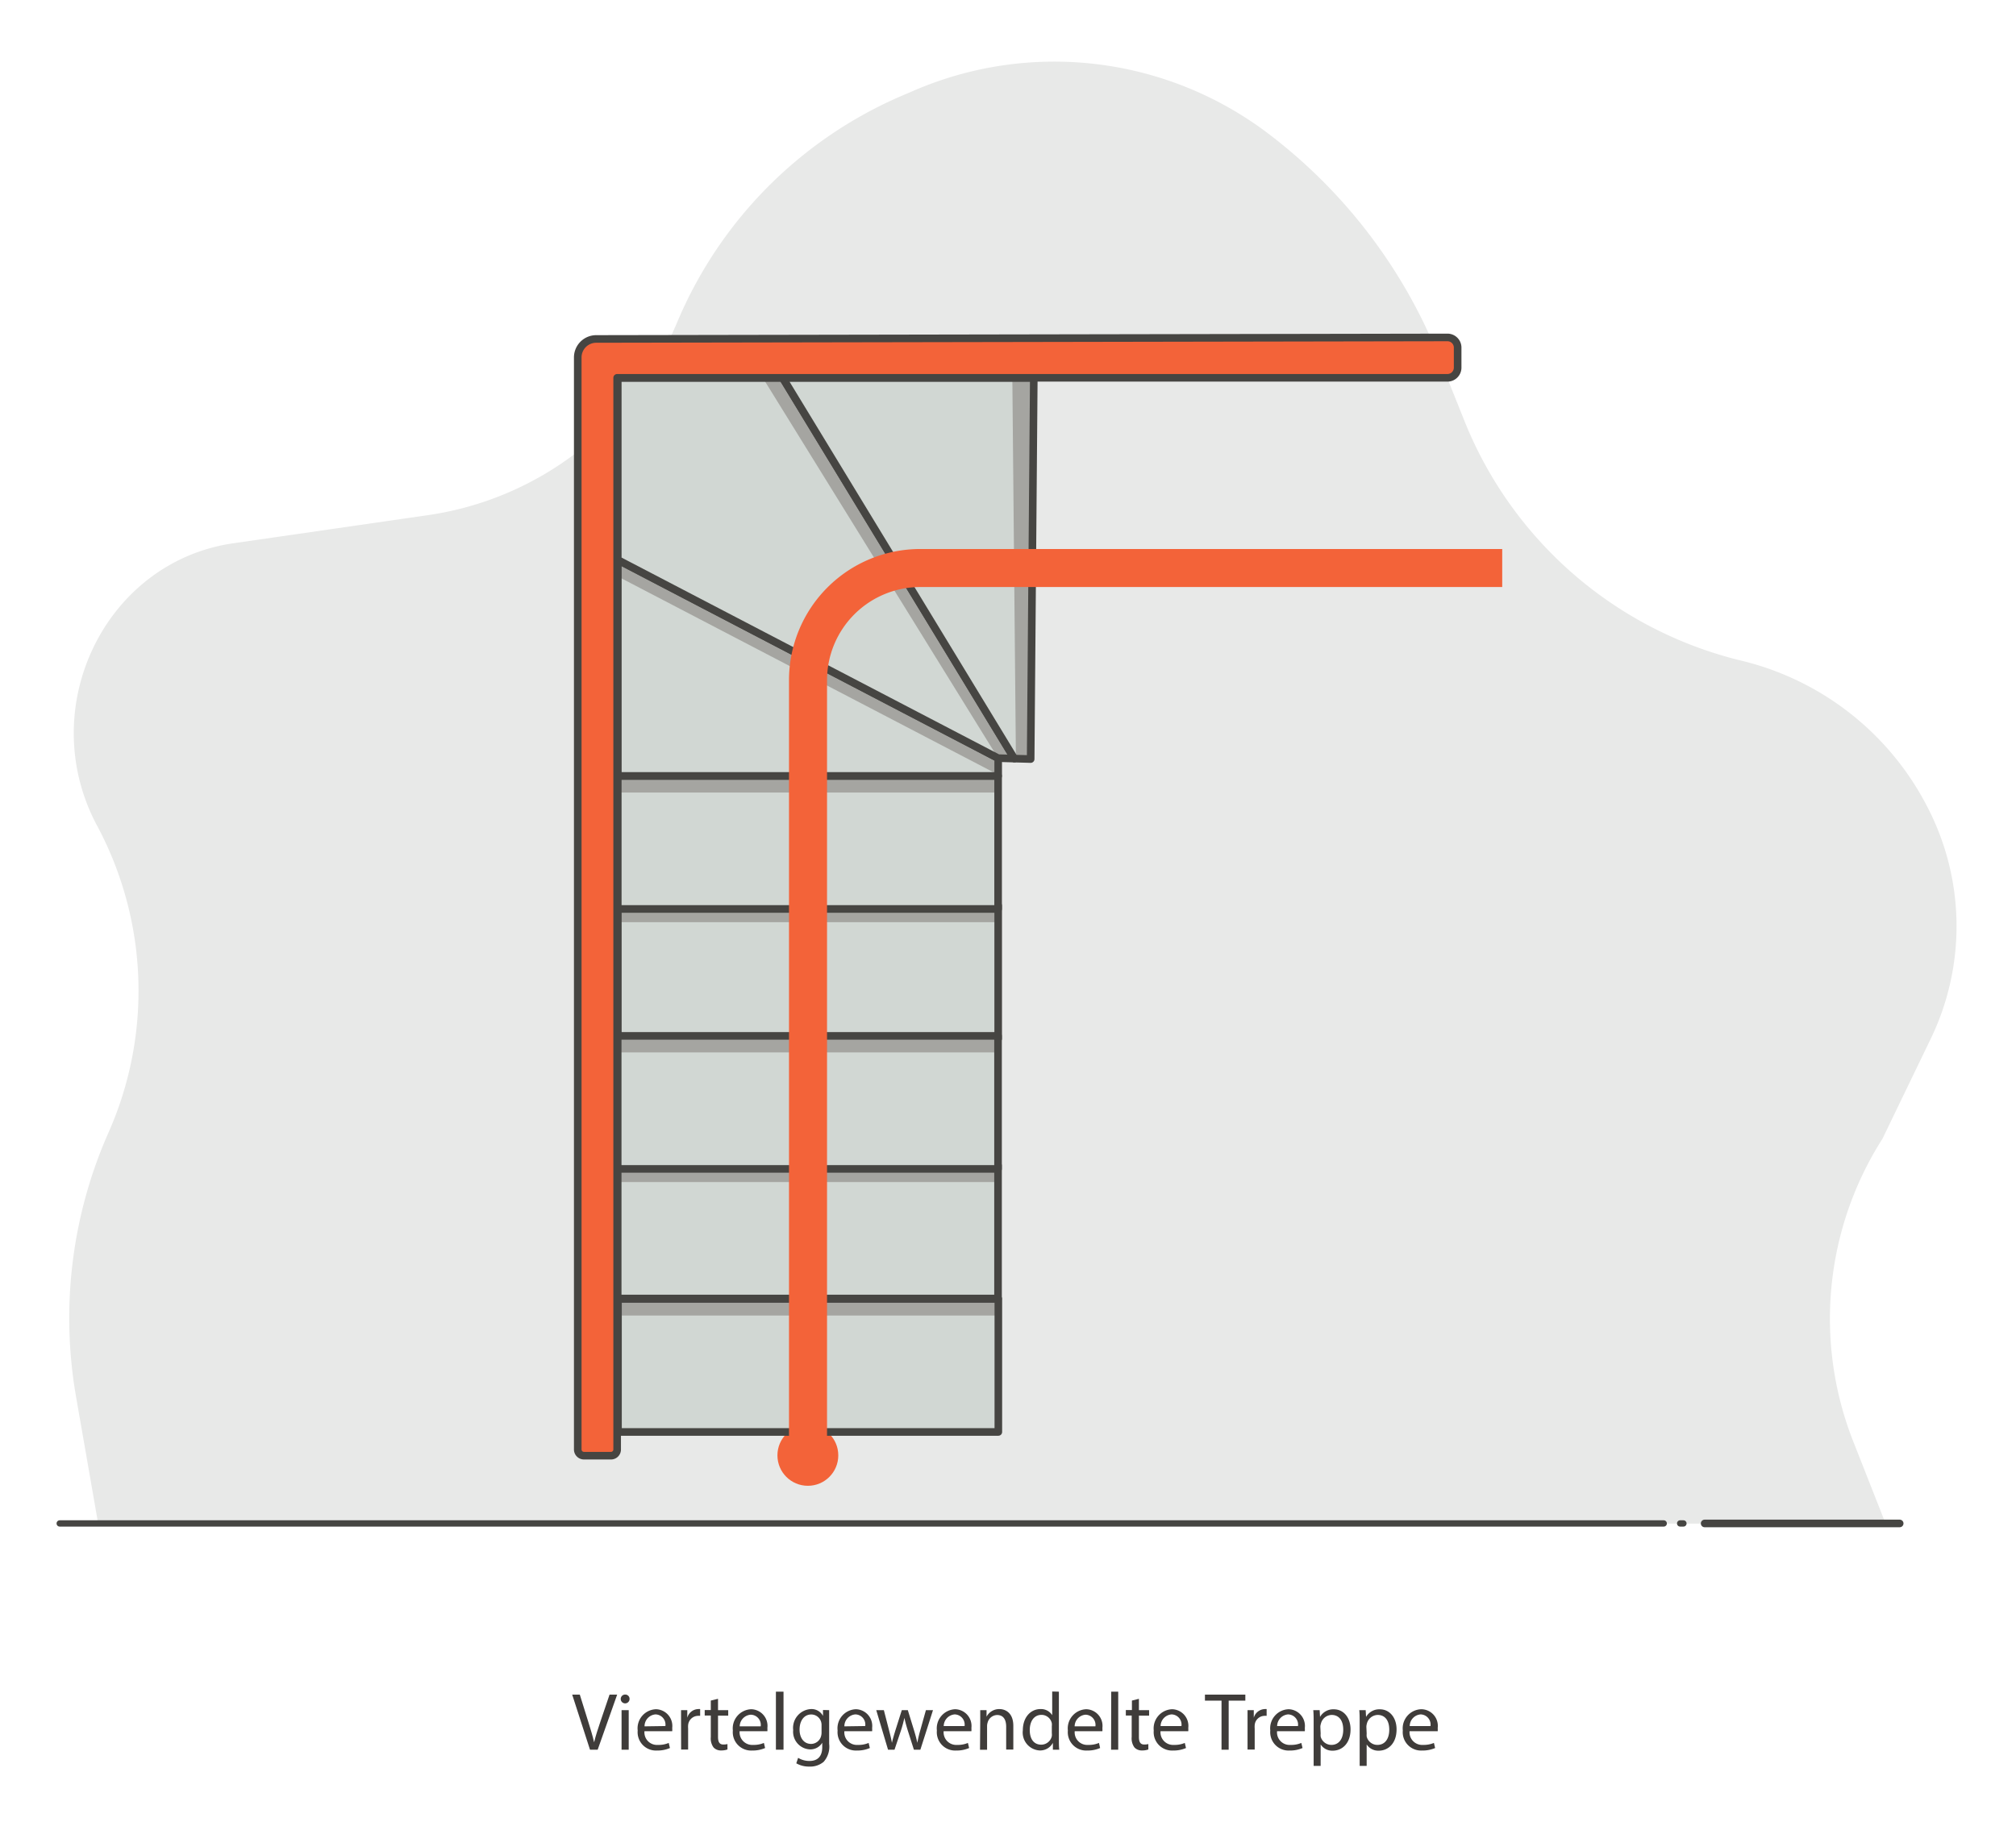 <svg id="Layer_1" data-name="Layer 1" xmlns="http://www.w3.org/2000/svg" viewBox="0 0 265.02 239.62"><defs><style>.cls-1{fill:#d1d7d3;}.cls-2{fill:#a5a5a1;}.cls-3,.cls-6,.cls-9{fill:none;}.cls-10,.cls-3,.cls-6{stroke:#464542;stroke-linecap:round;stroke-linejoin:round;}.cls-10,.cls-4{fill:#f36339;}.cls-5{fill:#e8e9e8;}.cls-6{stroke-width:0.83px;}.cls-7{isolation:isolate;}.cls-8{fill:#3f3c3a;}.cls-9{stroke:#f36339;stroke-miterlimit:10;stroke-width:5px;}</style></defs><rect class="cls-1" x="135.43" y="49.81" width="17.49" height="50"/><rect class="cls-2" x="150.74" y="49.81" width="2.23" height="50"/><rect class="cls-3" x="135.43" y="49.81" width="17.49" height="50"/><rect class="cls-1" x="152.92" y="49.81" width="17.49" height="50"/><rect class="cls-2" x="168.23" y="49.81" width="2.23" height="50"/><rect class="cls-3" x="152.92" y="49.81" width="17.49" height="50"/><rect class="cls-1" x="170.4" y="49.81" width="17.49" height="50"/><rect class="cls-2" x="185.72" y="49.81" width="2.23" height="50"/><rect class="cls-3" x="170.4" y="49.81" width="17.49" height="50"/><path class="cls-4" d="M202.52,75.08v.08a2.53,2.53,0,0,1-.84,1.8l-6.6,5.83A2.5,2.5,0,1,1,191.77,79l4.6-4.07-4.72-4.72a2.5,2.5,0,0,1,3.54-3.54l6.6,6.6A2.53,2.53,0,0,1,202.52,75.08Z"/><path class="cls-5" d="M12.9,200.32,10,183.67a60.23,60.23,0,0,1,4.26-34.74h0a46,46,0,0,0-1.48-40.33h0c-8.3-15.45,1-34.72,17.87-37.16L56.52,67.7A42.08,42.08,0,0,0,89,42.42l.13-.3a56,56,0,0,1,29.34-29.49l1.94-.83a46.55,46.55,0,0,1,46.62,6h0a69.26,69.26,0,0,1,22.2,29.35l3.13,7.81a52.52,52.52,0,0,0,36.55,31.91h0a37.32,37.32,0,0,1,24.54,19.39h0a34,34,0,0,1,.39,30.27l-6.37,13.2h0a44,44,0,0,0-3.86,39.77l4.27,10.84H12.9Z"/><line class="cls-6" x1="218.71" y1="200.32" x2="7.85" y2="200.32"/><line class="cls-6" x1="221.3" y1="200.32" x2="220.87" y2="200.32"/><line class="cls-3" x1="249.73" y1="200.32" x2="224.09" y2="200.32"/><g class="cls-7"><path class="cls-8" d="M77.56,230.07l-2.34-7.24h1l1.11,3.56c.31,1,.58,1.86.77,2.71h0c.2-.84.5-1.75.82-2.7l1.21-3.57h1l-2.56,7.24Z"/><path class="cls-8" d="M82.76,223.41a.58.58,0,1,1-.58-.59A.56.56,0,0,1,82.76,223.41Zm-1.05,6.66v-5.2h.94v5.2Z"/><path class="cls-8" d="M84.72,227.64a1.65,1.65,0,0,0,1.77,1.8,3.35,3.35,0,0,0,1.42-.26l.16.67a4.1,4.1,0,0,1-1.71.33,2.41,2.41,0,0,1-2.53-2.63,2.51,2.51,0,0,1,2.41-2.8,2.2,2.2,0,0,1,2.13,2.45,3.94,3.94,0,0,1,0,.44Zm2.75-.68a1.34,1.34,0,0,0-1.3-1.53A1.56,1.56,0,0,0,84.73,227Z"/><path class="cls-8" d="M89.53,226.49c0-.61,0-1.14,0-1.62h.82l0,1h0a1.54,1.54,0,0,1,1.42-1.14,1.12,1.12,0,0,1,.27,0v.89a1.51,1.51,0,0,0-.32,0,1.33,1.33,0,0,0-1.26,1.22,2.76,2.76,0,0,0,0,.44v2.77h-.92Z"/><path class="cls-8" d="M94.39,223.38v1.49h1.34v.72H94.39v2.8c0,.65.18,1,.7,1a2.23,2.23,0,0,0,.54-.06l0,.71a2.39,2.39,0,0,1-.83.13,1.3,1.3,0,0,1-1-.4,2,2,0,0,1-.36-1.36v-2.83h-.8v-.72h.8v-1.25Z"/><path class="cls-8" d="M97.23,227.64a1.66,1.66,0,0,0,1.77,1.8,3.35,3.35,0,0,0,1.42-.26l.16.67a4.1,4.1,0,0,1-1.71.33,2.41,2.41,0,0,1-2.53-2.63,2.52,2.52,0,0,1,2.41-2.8,2.19,2.19,0,0,1,2.13,2.45,3.94,3.94,0,0,1,0,.44ZM100,227a1.34,1.34,0,0,0-1.3-1.53A1.56,1.56,0,0,0,97.24,227Z"/><path class="cls-8" d="M102,222.44H103v7.63H102Z"/><path class="cls-8" d="M109,224.87c0,.37,0,.79,0,1.43v3a3,3,0,0,1-.73,2.37,2.74,2.74,0,0,1-1.88.62,3.31,3.31,0,0,1-1.71-.43l.24-.72a2.83,2.83,0,0,0,1.51.41c.95,0,1.66-.5,1.66-1.81v-.58h0a1.83,1.83,0,0,1-1.63.87,2.32,2.32,0,0,1-2.19-2.54,2.48,2.48,0,0,1,2.31-2.76,1.7,1.7,0,0,1,1.61.9h0l0-.78Zm-1,2a1.45,1.45,0,0,0-.05-.43,1.35,1.35,0,0,0-1.31-1c-.89,0-1.53.76-1.53,2,0,1,.51,1.87,1.52,1.87a1.37,1.37,0,0,0,1.3-1,1.75,1.75,0,0,0,.07-.51Z"/><path class="cls-8" d="M111,227.64a1.65,1.65,0,0,0,1.77,1.8,3.35,3.35,0,0,0,1.42-.26l.16.67a4.1,4.1,0,0,1-1.71.33,2.41,2.41,0,0,1-2.53-2.63,2.51,2.51,0,0,1,2.41-2.8,2.2,2.2,0,0,1,2.13,2.45,3.94,3.94,0,0,1,0,.44Zm2.74-.68a1.33,1.33,0,0,0-1.29-1.53A1.56,1.56,0,0,0,111,227Z"/><path class="cls-8" d="M116.19,224.87l.68,2.64c.15.58.29,1.12.38,1.66h0c.12-.53.29-1.09.46-1.65l.84-2.65h.79l.8,2.6c.19.62.34,1.17.45,1.7h0a16.9,16.9,0,0,1,.4-1.69l.73-2.61h.93l-1.66,5.2h-.85l-.79-2.48c-.18-.58-.33-1.1-.46-1.71h0a16.55,16.55,0,0,1-.47,1.72l-.83,2.47h-.85l-1.55-5.2Z"/><path class="cls-8" d="M124.05,227.64a1.66,1.66,0,0,0,1.77,1.8,3.35,3.35,0,0,0,1.42-.26l.16.67a4.1,4.1,0,0,1-1.71.33,2.41,2.41,0,0,1-2.53-2.63,2.52,2.52,0,0,1,2.41-2.8,2.2,2.2,0,0,1,2.13,2.45,3.94,3.94,0,0,1,0,.44Zm2.75-.68a1.34,1.34,0,0,0-1.3-1.53,1.56,1.56,0,0,0-1.44,1.53Z"/><path class="cls-8" d="M128.86,226.28c0-.54,0-1,0-1.41h.83l0,.86h0a1.88,1.88,0,0,1,1.7-1c.71,0,1.82.43,1.82,2.21v3.11h-.94v-3c0-.84-.3-1.54-1.19-1.54a1.33,1.33,0,0,0-1.25,1,1.45,1.45,0,0,0-.07.44v3.13h-.93Z"/><path class="cls-8" d="M139.2,222.44v6.28c0,.47,0,1,.05,1.35h-.84l0-.9h0a1.9,1.9,0,0,1-1.75,1,2.36,2.36,0,0,1-2.2-2.65c0-1.73,1.05-2.79,2.3-2.79a1.73,1.73,0,0,1,1.56.8h0v-3.11Zm-.93,4.54a1.78,1.78,0,0,0,0-.39,1.39,1.39,0,0,0-1.35-1.1c-1,0-1.55.86-1.55,2s.51,1.92,1.52,1.92a1.43,1.43,0,0,0,1.38-1.12,1.78,1.78,0,0,0,0-.41Z"/><path class="cls-8" d="M141.28,227.64a1.65,1.65,0,0,0,1.76,1.8,3.4,3.4,0,0,0,1.43-.26l.15.67a4.1,4.1,0,0,1-1.71.33,2.41,2.41,0,0,1-2.53-2.63,2.52,2.52,0,0,1,2.42-2.8,2.19,2.19,0,0,1,2.12,2.45,3.94,3.94,0,0,1,0,.44ZM144,227a1.34,1.34,0,0,0-1.3-1.53,1.55,1.55,0,0,0-1.43,1.53Z"/><path class="cls-8" d="M146.08,222.44H147v7.63h-.94Z"/><path class="cls-8" d="M149.72,223.38v1.49h1.34v.72h-1.34v2.8c0,.65.18,1,.7,1a2.23,2.23,0,0,0,.54-.06l0,.71a2.35,2.35,0,0,1-.83.13,1.3,1.3,0,0,1-1-.4,2,2,0,0,1-.36-1.36v-2.83H148v-.72h.8v-1.25Z"/><path class="cls-8" d="M152.56,227.64a1.66,1.66,0,0,0,1.77,1.8,3.35,3.35,0,0,0,1.42-.26l.16.67a4.1,4.1,0,0,1-1.71.33,2.41,2.41,0,0,1-2.53-2.63,2.52,2.52,0,0,1,2.41-2.8,2.19,2.19,0,0,1,2.13,2.45,3.94,3.94,0,0,1,0,.44Zm2.75-.68a1.34,1.34,0,0,0-1.3-1.53,1.56,1.56,0,0,0-1.44,1.53Z"/><path class="cls-8" d="M160.58,223.62H158.4v-.79h5.31v.79h-2.19v6.45h-.94Z"/><path class="cls-8" d="M164,226.49c0-.61,0-1.14,0-1.62h.82l0,1h0a1.56,1.56,0,0,1,1.43-1.14,1,1,0,0,1,.26,0v.89a1.45,1.45,0,0,0-.32,0,1.32,1.32,0,0,0-1.25,1.22,2.76,2.76,0,0,0,0,.44v2.77H164Z"/><path class="cls-8" d="M167.88,227.64a1.65,1.65,0,0,0,1.77,1.8,3.35,3.35,0,0,0,1.42-.26l.16.67a4.1,4.1,0,0,1-1.71.33,2.41,2.41,0,0,1-2.53-2.63,2.51,2.51,0,0,1,2.41-2.8,2.2,2.2,0,0,1,2.13,2.45,3.94,3.94,0,0,1,0,.44Zm2.75-.68a1.34,1.34,0,0,0-1.3-1.53,1.56,1.56,0,0,0-1.44,1.53Z"/><path class="cls-8" d="M172.69,226.57c0-.67,0-1.21-.05-1.7h.84l.05.89h0a2,2,0,0,1,1.83-1c1.24,0,2.18,1.06,2.18,2.64,0,1.87-1.13,2.8-2.34,2.8a1.81,1.81,0,0,1-1.59-.82h0v2.82h-.92Zm.92,1.38a2.34,2.34,0,0,0,0,.39,1.46,1.46,0,0,0,1.41,1.1c1,0,1.56-.81,1.56-2s-.54-1.94-1.53-1.94a1.49,1.49,0,0,0-1.41,1.17,1.28,1.28,0,0,0-.07.39Z"/><path class="cls-8" d="M178.74,226.57c0-.67,0-1.21-.05-1.7h.84l.05.89h0a2,2,0,0,1,1.83-1c1.24,0,2.18,1.06,2.18,2.64,0,1.87-1.13,2.8-2.34,2.8a1.81,1.81,0,0,1-1.59-.82h0v2.82h-.92Zm.92,1.38a2.34,2.34,0,0,0,0,.39,1.45,1.45,0,0,0,1.41,1.1c1,0,1.56-.81,1.56-2s-.54-1.94-1.53-1.94a1.51,1.51,0,0,0-1.42,1.17,1.67,1.67,0,0,0-.06.39Z"/><path class="cls-8" d="M185.3,227.64a1.66,1.66,0,0,0,1.77,1.8,3.44,3.44,0,0,0,1.43-.26l.16.67a4.15,4.15,0,0,1-1.72.33,2.41,2.41,0,0,1-2.53-2.63,2.52,2.52,0,0,1,2.42-2.8A2.19,2.19,0,0,1,189,227.2a3.94,3.94,0,0,1,0,.44Zm2.75-.68a1.34,1.34,0,0,0-1.3-1.53,1.55,1.55,0,0,0-1.43,1.53Z"/></g><circle class="cls-4" cx="106.2" cy="191.37" r="4"/><circle class="cls-4" cx="106.22" cy="140.15" r="4"/><rect class="cls-1" x="81.22" y="119.08" width="50" height="17.49"/><rect class="cls-2" x="81.22" y="119.03" width="50" height="2.23"/><rect class="cls-3" x="81.22" y="119.08" width="50" height="17.49"/><rect class="cls-1" x="81.21" y="102.03" width="50" height="17.49"/><rect class="cls-2" x="81.22" y="101.98" width="50" height="2.23"/><rect class="cls-3" x="81.21" y="102.03" width="50" height="17.49"/><polygon class="cls-1" points="131.22 99.7 131.22 102.03 81.22 102.03 81.22 73.62 131.22 99.7"/><polygon class="cls-2" points="131.22 101.87 131.22 99.64 81.22 73.57 81.22 75.8 131.22 101.87"/><polygon class="cls-3" points="131.22 99.7 131.22 102.03 81.22 102.03 81.22 73.62 131.22 99.7"/><polygon class="cls-1" points="133.35 99.75 131.21 99.69 81.21 73.62 81.21 49.69 102.89 49.69 126.02 87.7 133.31 99.69 133.35 99.75"/><polygon class="cls-2" points="102.89 49.69 100.28 49.69 131.21 99.69 133.31 99.69 133.35 99.69 103.02 49.85 103.02 49.84 102.93 49.69 102.89 49.69"/><polygon class="cls-3" points="133.35 99.75 131.21 99.69 81.21 73.62 81.21 49.69 102.89 49.69 126.02 87.7 133.31 99.69 133.35 99.75"/><path class="cls-1" d="M103,49.69l0,.15h0v0l23,37.8,7.29,12,0,.06,2.14.06v-.12l.41-50Z"/><polygon class="cls-2" points="133.08 49.69 135.9 49.69 135.49 99.69 135.49 99.75 133.55 99.75 133.55 99.69 133.08 49.69"/><polygon class="cls-3" points="135.9 49.69 135.49 99.69 135.49 99.81 133.35 99.75 133.31 99.69 126.02 87.7 103.03 49.9 103.02 49.85 103.02 49.84 103 49.69 135.9 49.69"/><rect class="cls-1" x="81.2" y="153.25" width="50" height="17.49"/><rect class="cls-2" x="81.2" y="153.2" width="50" height="2.23"/><rect class="cls-3" x="81.2" y="153.25" width="50" height="17.49"/><rect class="cls-1" x="81.24" y="170.8" width="50" height="17.49"/><rect class="cls-2" x="81.23" y="170.75" width="50" height="2.23"/><rect class="cls-3" x="81.24" y="170.8" width="50" height="17.49"/><rect class="cls-1" x="81.2" y="136.21" width="50" height="17.49"/><rect class="cls-2" x="81.21" y="136.15" width="50" height="2.23"/><rect class="cls-3" x="81.2" y="136.21" width="50" height="17.49"/><path class="cls-9" d="M106.22,191.37V89.45A14.76,14.76,0,0,1,121,74.69h76.48"/><path class="cls-10" d="M191.62,45.71v2.63a1.34,1.34,0,0,1-1.34,1.34H81.13V190.6a.81.81,0,0,1-.81.81H76.77a.82.82,0,0,1-.82-.82V47a2.43,2.43,0,0,1,2.43-2.43l111.9-.2A1.34,1.34,0,0,1,191.62,45.71Z"/></svg>
